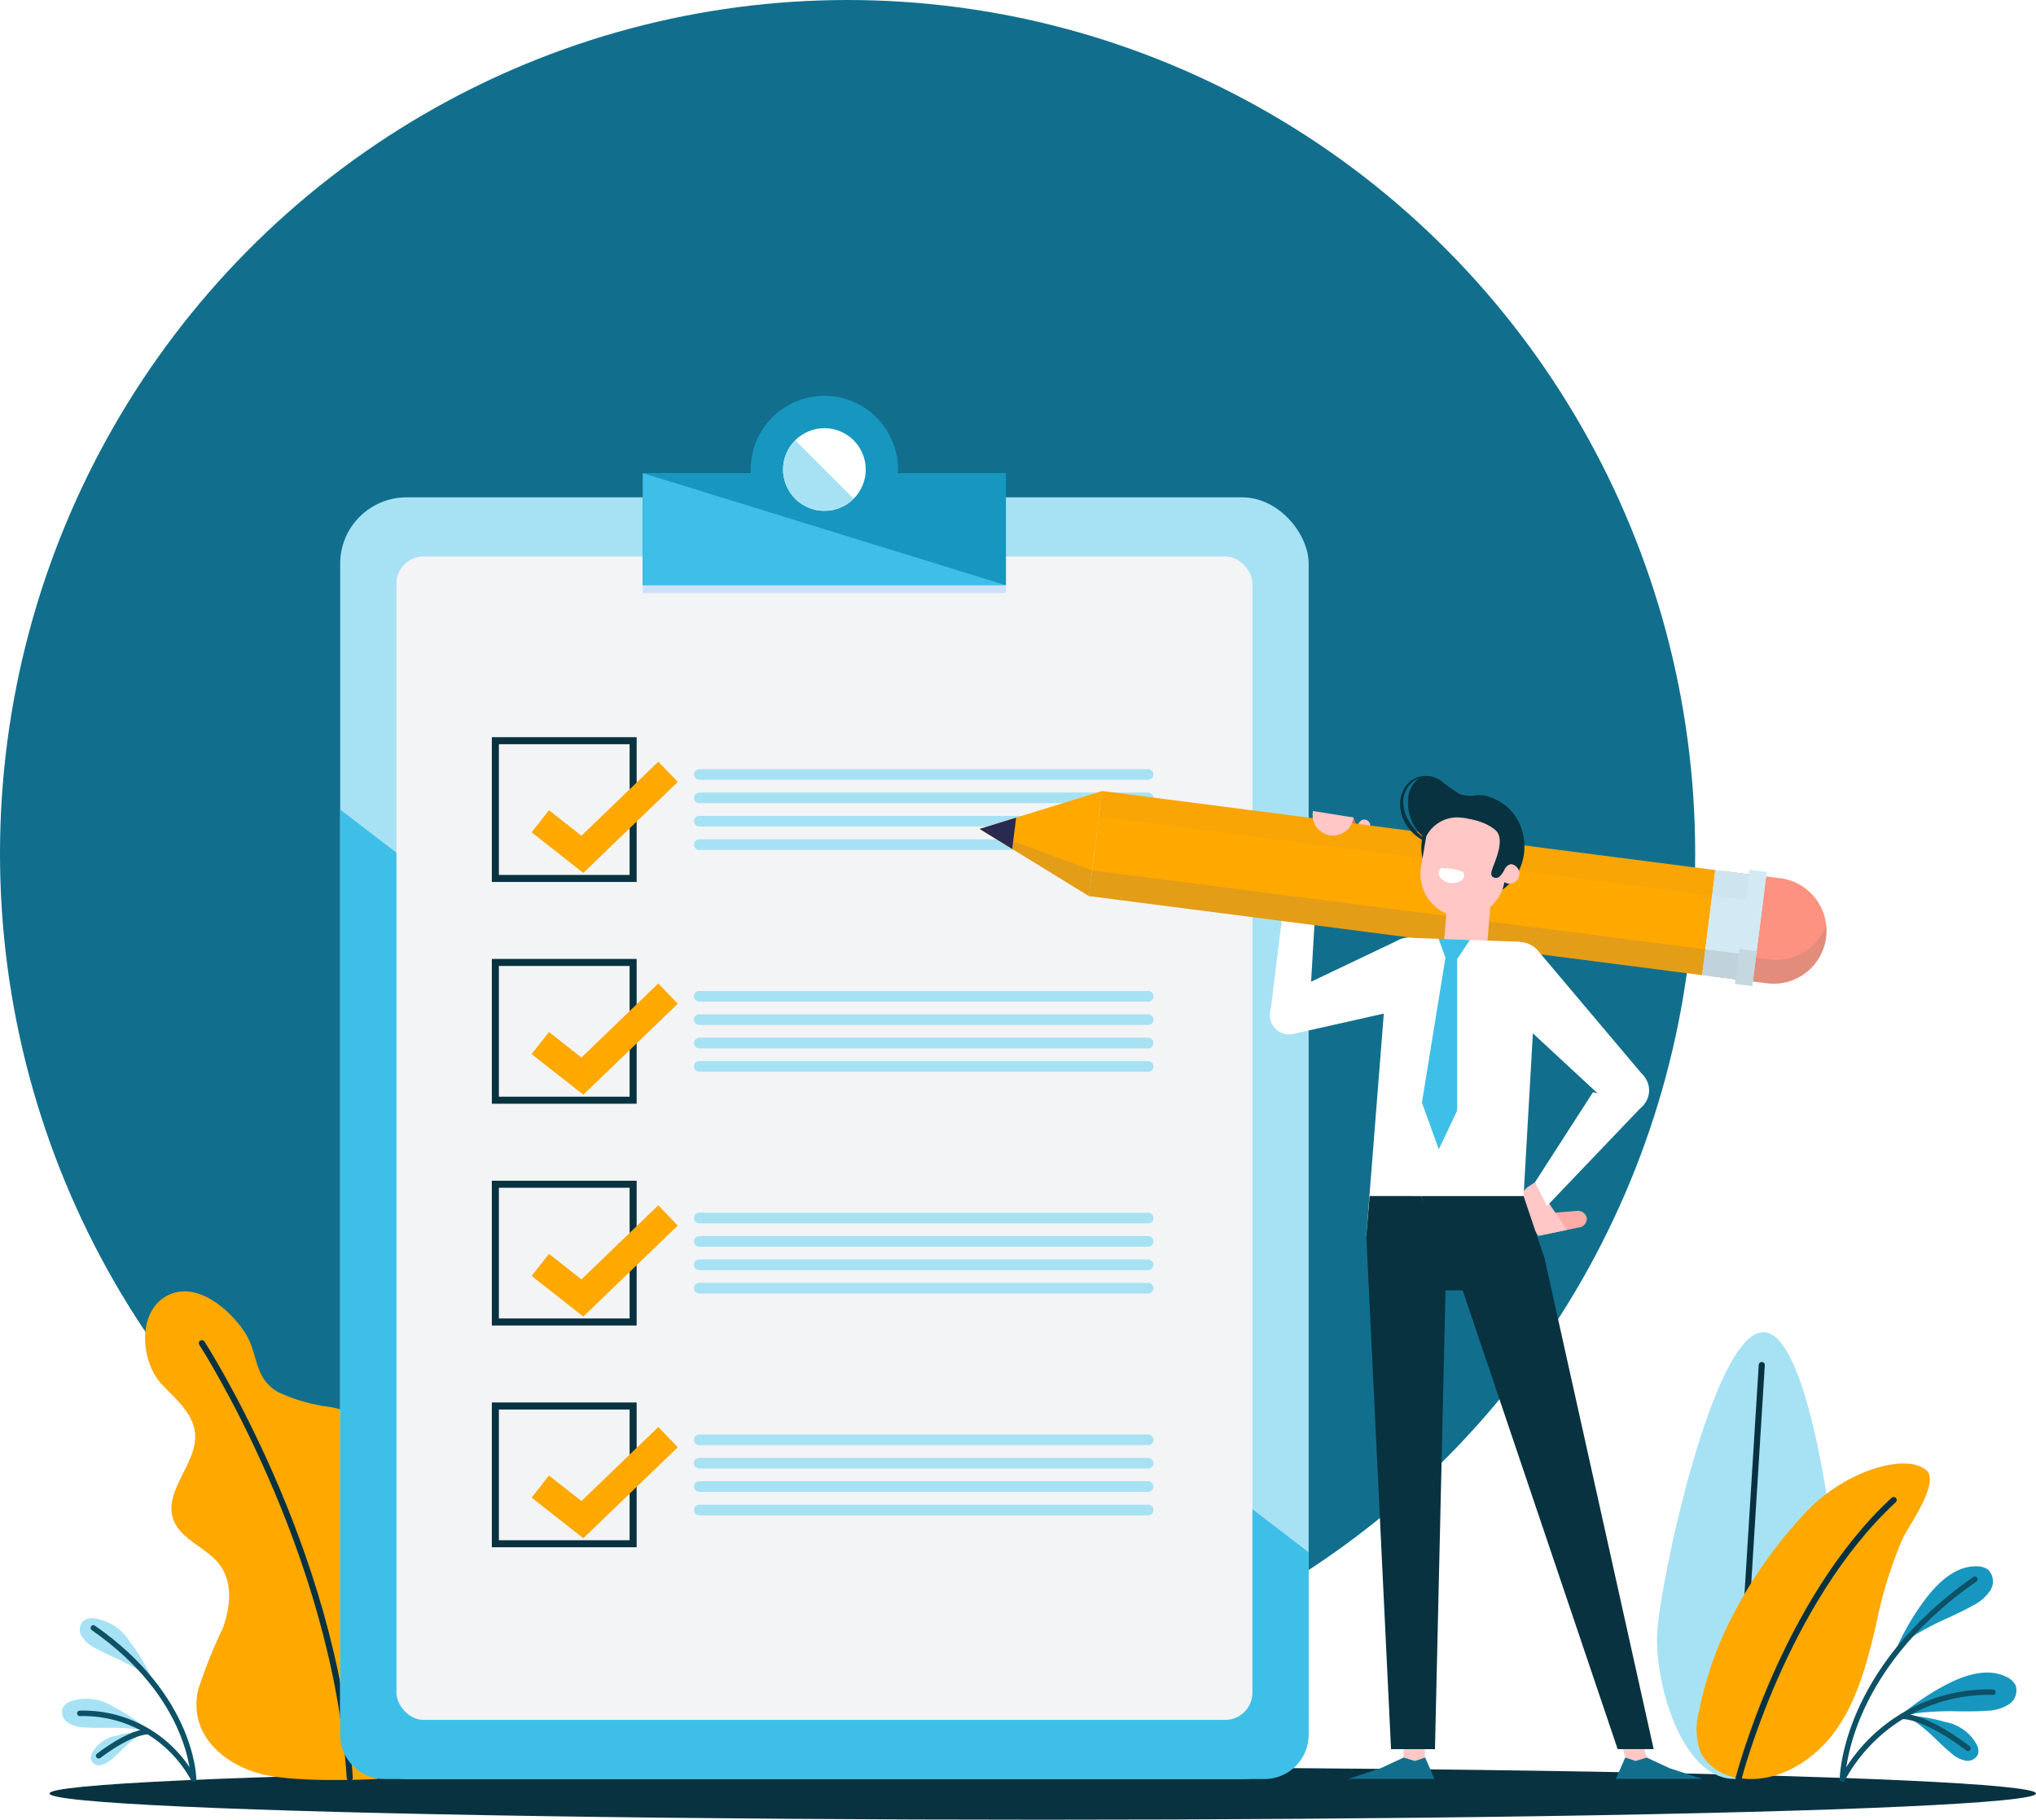 <svg xmlns="http://www.w3.org/2000/svg" xmlns:xlink="http://www.w3.org/1999/xlink" width="164.544" height="147.077" viewBox="0 0 164.544 147.077">
  <defs>
    <filter id="Path_1729" x="41.835" y="60.433" width="12.952" height="10.126" filterUnits="userSpaceOnUse">
      <feOffset dx="1.135" dy="1.135" input="SourceAlpha"/>
      <feGaussianBlur result="blur"/>
      <feFlood flood-color="#f3f4f6"/>
      <feComposite operator="in" in2="blur"/>
      <feComposite in="SourceGraphic"/>
    </filter>
    <filter id="Path_1734" x="41.835" y="78.358" width="12.952" height="10.126" filterUnits="userSpaceOnUse">
      <feOffset dx="1.135" dy="1.135" input="SourceAlpha"/>
      <feGaussianBlur result="blur-2"/>
      <feFlood flood-color="#f3f4f6"/>
      <feComposite operator="in" in2="blur-2"/>
      <feComposite in="SourceGraphic"/>
    </filter>
    <filter id="Path_1739" x="41.835" y="96.282" width="12.952" height="10.126" filterUnits="userSpaceOnUse">
      <feOffset dx="1.135" dy="1.135" input="SourceAlpha"/>
      <feGaussianBlur result="blur-3"/>
      <feFlood flood-color="#f3f4f6"/>
      <feComposite operator="in" in2="blur-3"/>
      <feComposite in="SourceGraphic"/>
    </filter>
    <filter id="Path_1744" x="41.835" y="114.207" width="12.952" height="10.126" filterUnits="userSpaceOnUse">
      <feOffset dx="1.135" dy="1.135" input="SourceAlpha"/>
      <feGaussianBlur result="blur-4"/>
      <feFlood flood-color="#f3f4f6"/>
      <feComposite operator="in" in2="blur-4"/>
      <feComposite in="SourceGraphic"/>
    </filter>
  </defs>
  <g id="Group_685" data-name="Group 685" transform="translate(-481 -542)">
    <ellipse id="Ellipse_102" data-name="Ellipse 102" cx="68.5" cy="69" rx="68.5" ry="69" transform="translate(481 542)" fill="#116f8d"/>
    <g id="Group_599" data-name="Group 599" transform="translate(0 1)">
      <ellipse id="Ellipse_120" data-name="Ellipse 120" cx="80.272" cy="2.118" rx="80.272" ry="2.118" transform="translate(485 683.841)" fill="#083240"/>
      <g id="Group_598" data-name="Group 598" transform="translate(366.075 472.139)">
        <path id="Path_1708" data-name="Path 1708" d="M331.8,239.578c-.206,4.087-4.653,11.232-8.74,11.026s-6.265-7.685-6.06-11.772,4.558-24.537,8.645-24.332S332.01,235.491,331.8,239.578Z" transform="translate(-68.147 -37.967)" fill="#a7e2f4"/>
        <line id="Line_117" data-name="Line 117" x1="2.061" y2="33.118" transform="translate(255.246 179.19)" fill="none" stroke="#083240" stroke-linecap="round" stroke-linejoin="round" stroke-width="0.492"/>
        <path id="Path_1709" data-name="Path 1709" d="M324.055,244.056a28.434,28.434,0,0,0-2.067,6.425,5.379,5.379,0,0,0,.159,3.395,4.062,4.062,0,0,0,3.046,1.991c3.038.5,6.076-1.362,7.857-3.873s2.552-5.581,3.26-8.577a34.118,34.118,0,0,1,2.155-6.951c.45-.942,3.086-4.58,1.839-5.524-1.705-1.34-6.644.118-9.808,3.572A36.9,36.9,0,0,0,324.055,244.056Z" transform="translate(-69.751 -43.297)" fill="#ffa800"/>
        <path id="Path_1710" data-name="Path 1710" d="M326.9,257.346s3.668-14.278,12.522-22.466" transform="translate(-71.457 -44.777)" fill="none" stroke="#083240" stroke-linecap="round" stroke-linejoin="round" stroke-width="0.492"/>
        <path id="Path_1711" data-name="Path 1711" d="M353.6,244.856a3.59,3.59,0,0,1-1.436,1.247c-.659.371-1.36.7-2.038,1.012a23.383,23.383,0,0,0-2.6,1.346,8.767,8.767,0,0,0-1.6,1.271,20.191,20.191,0,0,1,2.53-4.3c1.293-1.664,2.62-2.508,3.946-2.508l.092,0a1.491,1.491,0,0,1,.95.3A1.353,1.353,0,0,1,353.6,244.856Z" transform="translate(-77.815 -47.464)" fill="#1797c0"/>
        <path id="Path_1712" data-name="Path 1712" d="M355.149,258.4a3.59,3.59,0,0,1-1.832.512c-.755.054-1.528.048-2.275.043a23.484,23.484,0,0,0-2.927.1,8.767,8.767,0,0,0-1.986.465,20.211,20.211,0,0,1,4.127-2.805c1.88-.951,3.441-1.145,4.64-.577l.082.041a1.486,1.486,0,0,1,.729.679A1.353,1.353,0,0,1,355.149,258.4Z" transform="translate(-77.882 -51.774)" fill="#1797c0"/>
        <path id="Path_1713" data-name="Path 1713" d="M351.909,264.671a2.46,2.46,0,0,1-1.151-.6c-.4-.326-.782-.692-1.151-1.045a16.072,16.072,0,0,0-1.5-1.32,5.965,5.965,0,0,0-1.206-.7,13.8,13.8,0,0,1,3.367.539,3.624,3.624,0,0,1,2.579,1.887l.022.059a1.02,1.02,0,0,1,.044.679A.924.924,0,0,1,351.909,264.671Z" transform="translate(-78.138 -53.505)" fill="#1797c0"/>
        <path id="Path_1714" data-name="Path 1714" d="M339.493,260.636s.041-8.736,10.71-16.154" transform="translate(-75.665 -47.985)" fill="none" stroke="#0c5166" stroke-linecap="round" stroke-linejoin="round" stroke-width="0.443"/>
        <path id="Path_1715" data-name="Path 1715" d="M339.493,265.219a13.44,13.44,0,0,1,12.156-7.018" transform="translate(-75.665 -52.569)" fill="none" stroke="#0c5166" stroke-linecap="round" stroke-linejoin="round" stroke-width="0.443"/>
        <path id="Path_1716" data-name="Path 1716" d="M346.75,261.133s1.719-.126,5.311,2.584" transform="translate(-78.089 -53.548)" fill="none" stroke="#0c5166" stroke-linecap="round" stroke-linejoin="round" stroke-width="0.443"/>
        <path id="Path_1717" data-name="Path 1717" d="M156.942,236.173c-1.54-1.777-3.491-3.31-4.106-5.553a13.828,13.828,0,0,1,.081-5.062c.176-1.69.114-3.559-.979-4.859a6.43,6.43,0,0,0-3.692-1.832,13.648,13.648,0,0,1-4.012-1.177c-1.972-1.131-1.579-3.054-2.638-4.741-1.188-1.893-3.952-4.308-6.321-3.051-2.509,1.332-2.112,5.374-.443,7.159,1.107,1.184,2.525,2.32,2.688,3.933.246,2.429-2.536,4.615-1.771,6.932.565,1.712,2.723,2.3,3.788,3.754,1.054,1.438.842,3.454.221,5.126a39.111,39.111,0,0,0-1.984,4.958c-.79,3.563,2,6.024,5.19,6.819,2.927.73,9.239.386,9.239.386a12.078,12.078,0,0,0,5.988-4.929,6.269,6.269,0,0,0,.34-5.442A9.085,9.085,0,0,0,156.942,236.173Z" transform="translate(-6.836 -36.314)" fill="#ffa800"/>
        <path id="Path_1718" data-name="Path 1718" d="M140.383,215.844s10.777,16.647,11.949,35.132" transform="translate(-9.14 -38.417)" fill="none" stroke="#083240" stroke-linecap="round" stroke-linejoin="round" stroke-width="0.492"/>
        <path id="Path_1719" data-name="Path 1719" d="M125.833,249.449a1.128,1.128,0,0,1,.718-.228h.07a4.008,4.008,0,0,1,2.984,1.9,15.268,15.268,0,0,1,1.912,3.252,6.629,6.629,0,0,0-1.207-.961,17.763,17.763,0,0,0-1.967-1.017c-.513-.239-1.043-.485-1.541-.766a2.713,2.713,0,0,1-1.087-.943A1.023,1.023,0,0,1,125.833,249.449Z" transform="translate(-4.19 -49.568)" fill="#a7e2f4"/>
        <path id="Path_1720" data-name="Path 1720" d="M123.446,259.756a1.131,1.131,0,0,1,.551-.513l.063-.031a4.009,4.009,0,0,1,3.509.437,15.271,15.271,0,0,1,3.12,2.122,6.625,6.625,0,0,0-1.5-.352,17.771,17.771,0,0,0-2.213-.078c-.565,0-1.15.008-1.72-.033a2.715,2.715,0,0,1-1.386-.388A1.023,1.023,0,0,1,123.446,259.756Z" transform="translate(-3.461 -52.826)" fill="#a7e2f4"/>
        <path id="Path_1721" data-name="Path 1721" d="M126.931,265.283a.768.768,0,0,1,.033-.513c.005-.015.011-.03.017-.045a2.738,2.738,0,0,1,1.95-1.427,10.4,10.4,0,0,1,2.546-.408,4.484,4.484,0,0,0-.912.529,11.95,11.95,0,0,0-1.137,1c-.28.266-.569.543-.871.79a1.859,1.859,0,0,1-.87.457A.7.7,0,0,1,126.931,265.283Z" transform="translate(-4.636 -54.135)" fill="#a7e2f4"/>
        <path id="Path_1722" data-name="Path 1722" d="M135.307,262.612s-.031-6.606-8.1-12.214" transform="translate(-4.738 -49.962)" fill="none" stroke="#0c5166" stroke-linecap="round" stroke-linejoin="round" stroke-width="0.443"/>
        <path id="Path_1723" data-name="Path 1723" d="M134.758,266.078a10.162,10.162,0,0,0-9.191-5.307" transform="translate(-4.19 -53.427)" fill="none" stroke="#0c5166" stroke-linecap="round" stroke-linejoin="round" stroke-width="0.443"/>
        <path id="Path_1724" data-name="Path 1724" d="M131.867,262.988s-1.3-.095-4.015,1.954" transform="translate(-4.954 -54.168)" fill="none" stroke="#0c5166" stroke-linecap="round" stroke-linejoin="round" stroke-width="0.443"/>
        <rect id="Rectangle_503" data-name="Rectangle 503" width="78.269" height="103.592" rx="5.364" transform="translate(142.418 109.059)" fill="#a7e2f4"/>
        <path id="Path_1725" data-name="Path 1725" d="M157.165,151.071v74.784a3.572,3.572,0,0,0,3.572,3.572h71.125a3.572,3.572,0,0,0,3.572-3.572V211.1Z" transform="translate(-14.747 -16.776)" fill="#3ebfe8"/>
        <rect id="Rectangle_504" data-name="Rectangle 504" width="69.174" height="94.033" rx="2.192" transform="translate(146.965 113.838)" fill="#f3f4f6"/>
        <path id="Path_1726" data-name="Path 1726" d="M214.5,107.1c.005-.1.015-.194.015-.293a5.948,5.948,0,0,0-11.9,0c0,.1.01.2.015.293h-8.744v9.067h29.356V107.1Z" transform="translate(-27.018 0)" fill="#1797c0"/>
        <path id="Path_1727" data-name="Path 1727" d="M193.893,110.234V119.3h29.356Z" transform="translate(-27.018 -3.132)" fill="#3ebfe8"/>
        <circle id="Ellipse_119" data-name="Ellipse 119" cx="3.34" cy="3.34" r="3.34" transform="translate(177.184 105.012) rotate(-22.628)" fill="#fff"/>
        <path id="Path_1728" data-name="Path 1728" d="M211.9,106.247a3.34,3.34,0,0,0,4.724,4.724Z" transform="translate(-32.707 -1.8)" fill="#a7e2f4"/>
        <rect id="Rectangle_505" data-name="Rectangle 505" width="29.356" height="0.625" transform="translate(166.874 116.17)" fill="#cde1f9" style="mix-blend-mode: multiply;isolation: isolate"/>
        <rect id="Rectangle_506" data-name="Rectangle 506" width="11.134" height="11.134" transform="translate(154.959 128.728)" fill="none" stroke="#083240" stroke-miterlimit="10" stroke-width="0.568"/>
        <g transform="matrix(1, 0, 0, 1, 114.92, 68.86)" filter="url(#Path_1729)">
          <path id="Path_1729-2" data-name="Path 1729" d="M179.756,148.785l3.4,2.673,6.923-6.67" transform="translate(-137.22 -83.54)" fill="none" stroke="#ffa800" stroke-miterlimit="10" stroke-width="2.271"/>
        </g>
        <path id="Path_1730" data-name="Path 1730" d="M236.81,147.026H200.53a.429.429,0,0,1-.429-.429h0a.428.428,0,0,1,.429-.428h36.28a.428.428,0,0,1,.429.428h0A.429.429,0,0,1,236.81,147.026Z" transform="translate(-29.093 -15.138)" fill="#a7e2f4"/>
        <path id="Path_1731" data-name="Path 1731" d="M236.81,149.864H200.53a.428.428,0,0,1-.429-.428h0a.429.429,0,0,1,.429-.429h36.28a.429.429,0,0,1,.429.429h0A.428.428,0,0,1,236.81,149.864Z" transform="translate(-29.093 -16.086)" fill="#a7e2f4"/>
        <path id="Path_1732" data-name="Path 1732" d="M236.81,152.7H200.53a.429.429,0,0,1-.429-.429h0a.428.428,0,0,1,.429-.428h36.28a.428.428,0,0,1,.429.428h0A.429.429,0,0,1,236.81,152.7Z" transform="translate(-29.093 -17.035)" fill="#a7e2f4"/>
        <path id="Path_1733" data-name="Path 1733" d="M236.81,155.541H200.53a.428.428,0,0,1-.429-.428h0a.429.429,0,0,1,.429-.429h36.28a.429.429,0,0,1,.429.429h0A.428.428,0,0,1,236.81,155.541Z" transform="translate(-29.093 -17.983)" fill="#a7e2f4"/>
        <rect id="Rectangle_507" data-name="Rectangle 507" width="11.134" height="11.134" transform="translate(154.959 146.652)" fill="none" stroke="#083240" stroke-miterlimit="10" stroke-width="0.568"/>
        <g transform="matrix(1, 0, 0, 1, 114.92, 68.86)" filter="url(#Path_1734)">
          <path id="Path_1734-2" data-name="Path 1734" d="M179.756,175.7l3.4,2.673,6.923-6.67" transform="translate(-137.22 -92.53)" fill="none" stroke="#ffa800" stroke-miterlimit="10" stroke-width="2.271"/>
        </g>
        <path id="Path_1735" data-name="Path 1735" d="M236.81,173.944H200.53a.429.429,0,0,1-.429-.429h0a.428.428,0,0,1,.429-.428h36.28a.428.428,0,0,1,.429.428h0A.429.429,0,0,1,236.81,173.944Z" transform="translate(-29.093 -24.131)" fill="#a7e2f4"/>
        <path id="Path_1736" data-name="Path 1736" d="M236.81,176.782H200.53a.428.428,0,0,1-.429-.428h0a.429.429,0,0,1,.429-.429h36.28a.429.429,0,0,1,.429.429h0A.428.428,0,0,1,236.81,176.782Z" transform="translate(-29.093 -25.08)" fill="#a7e2f4"/>
        <path id="Path_1737" data-name="Path 1737" d="M236.81,179.621H200.53a.429.429,0,0,1-.429-.429h0a.428.428,0,0,1,.429-.428h36.28a.428.428,0,0,1,.429.428h0A.429.429,0,0,1,236.81,179.621Z" transform="translate(-29.093 -26.028)" fill="#a7e2f4"/>
        <path id="Path_1738" data-name="Path 1738" d="M236.81,182.459H200.53a.428.428,0,0,1-.429-.428h0a.429.429,0,0,1,.429-.429h36.28a.429.429,0,0,1,.429.429h0A.428.428,0,0,1,236.81,182.459Z" transform="translate(-29.093 -26.976)" fill="#a7e2f4"/>
        <rect id="Rectangle_508" data-name="Rectangle 508" width="11.134" height="11.134" transform="translate(154.959 164.577)" fill="none" stroke="#083240" stroke-miterlimit="10" stroke-width="0.568"/>
        <g transform="matrix(1, 0, 0, 1, 114.92, 68.86)" filter="url(#Path_1739)">
          <path id="Path_1739-2" data-name="Path 1739" d="M179.756,202.621l3.4,2.673,6.923-6.67" transform="translate(-137.22 -101.52)" fill="none" stroke="#ffa800" stroke-miterlimit="10" stroke-width="2.271"/>
        </g>
        <path id="Path_1740" data-name="Path 1740" d="M236.81,200.862H200.53a.428.428,0,0,1-.429-.428h0a.429.429,0,0,1,.429-.429h36.28a.429.429,0,0,1,.429.429h0A.428.428,0,0,1,236.81,200.862Z" transform="translate(-29.093 -33.125)" fill="#a7e2f4"/>
        <path id="Path_1741" data-name="Path 1741" d="M236.81,203.7H200.53a.429.429,0,0,1-.429-.429h0a.429.429,0,0,1,.429-.429h36.28a.429.429,0,0,1,.429.429h0A.429.429,0,0,1,236.81,203.7Z" transform="translate(-29.093 -34.073)" fill="#a7e2f4"/>
        <path id="Path_1742" data-name="Path 1742" d="M236.81,206.539H200.53a.429.429,0,0,1-.429-.429h0a.428.428,0,0,1,.429-.428h36.28a.428.428,0,0,1,.429.428h0A.429.429,0,0,1,236.81,206.539Z" transform="translate(-29.093 -35.022)" fill="#a7e2f4"/>
        <path id="Path_1743" data-name="Path 1743" d="M236.81,209.377H200.53a.428.428,0,0,1-.429-.428h0a.429.429,0,0,1,.429-.429h36.28a.429.429,0,0,1,.429.429h0A.428.428,0,0,1,236.81,209.377Z" transform="translate(-29.093 -35.97)" fill="#a7e2f4"/>
        <rect id="Rectangle_509" data-name="Rectangle 509" width="11.134" height="11.134" transform="translate(154.959 182.501)" fill="none" stroke="#083240" stroke-miterlimit="10" stroke-width="0.568"/>
        <g transform="matrix(1, 0, 0, 1, 114.92, 68.86)" filter="url(#Path_1744)">
          <path id="Path_1744-2" data-name="Path 1744" d="M179.756,229.539l3.4,2.673,6.923-6.67" transform="translate(-137.22 -110.52)" fill="none" stroke="#ffa800" stroke-miterlimit="10" stroke-width="2.271"/>
        </g>
        <path id="Path_1745" data-name="Path 1745" d="M236.81,227.78H200.53a.428.428,0,0,1-.429-.428h0a.429.429,0,0,1,.429-.429h36.28a.429.429,0,0,1,.429.429h0A.428.428,0,0,1,236.81,227.78Z" transform="translate(-29.093 -42.118)" fill="#a7e2f4"/>
        <path id="Path_1746" data-name="Path 1746" d="M236.81,230.619H200.53a.429.429,0,0,1-.429-.429h0a.429.429,0,0,1,.429-.429h36.28a.429.429,0,0,1,.429.429h0A.429.429,0,0,1,236.81,230.619Z" transform="translate(-29.093 -43.067)" fill="#a7e2f4"/>
        <path id="Path_1747" data-name="Path 1747" d="M236.81,233.457H200.53a.429.429,0,0,1-.429-.429h0a.428.428,0,0,1,.429-.428h36.28a.428.428,0,0,1,.429.428h0A.429.429,0,0,1,236.81,233.457Z" transform="translate(-29.093 -44.015)" fill="#a7e2f4"/>
        <path id="Path_1748" data-name="Path 1748" d="M236.81,236.3H200.53a.429.429,0,0,1-.429-.429h0a.429.429,0,0,1,.429-.429h36.28a.429.429,0,0,1,.429.429h0A.429.429,0,0,1,236.81,236.3Z" transform="translate(-29.093 -44.963)" fill="#a7e2f4"/>
        <rect id="Rectangle_510" data-name="Rectangle 510" width="1.724" height="2.125" transform="translate(228.352 209.272)" fill="#ffc7c5"/>
        <path id="Path_1749" data-name="Path 1749" d="M283.988,266.136l.9.278.838-.278.752,1.724h-6.972l2.621-.862Z" transform="translate(-55.623 -55.22)" fill="#116f8d"/>
        <path id="Path_1750" data-name="Path 1750" d="M313.053,265.792h1.724l-.642-2.125h-1.724Z" transform="translate(-66.616 -54.395)" fill="#ffc7c5"/>
        <path id="Path_1751" data-name="Path 1751" d="M314.484,266.136l-.9.278-.838-.278-.752,1.724h6.972L316.342,267Z" transform="translate(-66.476 -55.22)" fill="#116f8d"/>
        <path id="Path_1752" data-name="Path 1752" d="M278.465,154.423c-.234.178-2.356,1.432-2.356,1.432l-1.506-1.928.448-2.2,3.241.2.567,1.641C278.994,153.961,278.754,154.2,278.465,154.423Z" transform="translate(-53.984 -16.995)" fill="#fe9280"/>
        <path id="Path_1753" data-name="Path 1753" d="M278.676,151.944l.489,1.438-1.5.6a1.372,1.372,0,0,1-1.907-1.424l.1-.791Z" transform="translate(-54.368 -17.009)" fill="#e86767"/>
        <path id="Path_1754" data-name="Path 1754" d="M279.041,154.041l1.3.189.71-1.217a.47.47,0,0,0-.147-.649h0a.471.471,0,0,0-.649.147Z" transform="translate(-55.467 -17.184)" fill="#ffc7c5"/>
        <path id="Path_1755" data-name="Path 1755" d="M273.719,162.794l-2.672.675-.956,7.737,3.128.128Z" transform="translate(-52.477 -20.692)" fill="#fff"/>
        <path id="Path_1756" data-name="Path 1756" d="M327.983,167.6l-4.671-.588,1.069-8.492,4.671.588a4.28,4.28,0,0,1,3.712,4.781h0A4.279,4.279,0,0,1,327.983,167.6Z" transform="translate(-70.258 -19.265)" fill="#fe9280"/>
        <path id="Path_1757" data-name="Path 1757" d="M328.226,167.87l-4.671-.588-.244,1.934,4.671.588a4.279,4.279,0,0,0,4.79-4.693A4.28,4.28,0,0,1,328.226,167.87Z" transform="translate(-70.258 -21.467)" fill="#777470" opacity="0.2" style="mix-blend-mode: multiply;isolation: isolate"/>
        <path id="Path_1758" data-name="Path 1758" d="M297.593,163.7l-49.556-6.392,1.069-8.492,49.556,6.392Z" transform="translate(-45.108 -16.022)" fill="#ffa800"/>
        <path id="Path_1759" data-name="Path 1759" d="M234.778,151.883l8.829,5.425,1.069-8.492Z" transform="translate(-40.679 -16.022)" fill="#ffa800"/>
        <path id="Path_1760" data-name="Path 1760" d="M234.778,153.422l8.829,5.425.262-2.077Z" transform="translate(-40.679 -17.561)" fill="#777470" opacity="0.2" style="mix-blend-mode: multiply;isolation: isolate"/>
        <path id="Path_1761" data-name="Path 1761" d="M237.726,152.05l-2.948.914,2.629,1.616Z" transform="translate(-40.679 -17.103)" fill="#2a294f"/>
        <rect id="Rectangle_511" data-name="Rectangle 511" width="4.134" height="8.559" transform="translate(253.554 139.186) rotate(7.176)" fill="#d3eaf5"/>
        <rect id="Rectangle_512" data-name="Rectangle 512" width="1.413" height="9.292" transform="translate(256.299 139.163) rotate(7.175)" fill="#d3eaf5"/>
        <path id="Path_1762" data-name="Path 1762" d="M300.292,167.259l-52.256-6.732.261-2.077,52.256,6.732Z" transform="translate(-45.108 -19.241)" fill="#777470" opacity="0.2" style="mix-blend-mode: multiply;isolation: isolate"/>
        <path id="Path_1763" data-name="Path 1763" d="M301.505,157.625l-52.256-6.732.261-2.077,52.256,6.732Z" transform="translate(-45.513 -16.022)" fill="#777470" opacity="0.05" style="mix-blend-mode: multiply;isolation: isolate"/>
        <rect id="Rectangle_513" data-name="Rectangle 513" width="1.413" height="2.84" transform="translate(255.493 145.564) rotate(7.175)" fill="#777470" opacity="0.15" style="mix-blend-mode: multiply;isolation: isolate"/>
        <path id="Path_1764" data-name="Path 1764" d="M302.584,201.794l.7-1.812,2.359-.192a.739.739,0,0,1,.86.585h0a.74.74,0,0,1-.711.76Z" transform="translate(-63.333 -33.051)" fill="#ffaca9"/>
        <path id="Path_1765" data-name="Path 1765" d="M300.616,198.837l1.222,1.8,2.312-.475-2.592-3.85-.5.331A1.586,1.586,0,0,0,300.616,198.837Z" transform="translate(-62.587 -31.89)" fill="#ffc7c5"/>
        <path id="Path_1766" data-name="Path 1766" d="M303.134,194.576,311,186.34l-4.142-.963-4.689,7.28Z" transform="translate(-63.193 -28.237)" fill="#fff"/>
        <path id="Path_1767" data-name="Path 1767" d="M310.783,185.009a1.8,1.8,0,1,0,.87-2.387A1.8,1.8,0,0,0,310.783,185.009Z" transform="translate(-66.016 -27.261)" fill="#fff"/>
        <path id="Path_1768" data-name="Path 1768" d="M306.918,180.613l2.429-2.589-8.481-10.054a2.014,2.014,0,0,0-3.033-.243h0c-.874.859-.788,3.9.186,4.641Z" transform="translate(-61.544 -22.148)" fill="#fff"/>
        <rect id="Rectangle_514" data-name="Rectangle 514" width="3.491" height="5.533" transform="translate(234.97 146.863) rotate(-175.16)" fill="#ffc7c5"/>
        <path id="Path_1769" data-name="Path 1769" d="M271.456,173.667a1.565,1.565,0,1,0,1.666,1.458A1.566,1.566,0,0,0,271.456,173.667Z" transform="translate(-52.445 -24.324)" fill="#fff"/>
        <path id="Path_1770" data-name="Path 1770" d="M270.709,171.541l1.585,2.817,9.692-2.177c1.187-.3,1.832-3.191,1.364-4.324h0a2.014,2.014,0,0,0-2.886-.965Z" transform="translate(-52.683 -21.968)" fill="#fff"/>
        <path id="Path_1771" data-name="Path 1771" d="M294.411,187.5l1.055-18.452a1.7,1.7,0,0,0-1.422-2.1l-8.645-.313a1.7,1.7,0,0,0-1.931,1.647L281.7,190.71Z" transform="translate(-56.355 -21.97)" fill="#fff"/>
        <path id="Path_1772" data-name="Path 1772" d="M286.143,197.98l1.993,6.207-.886,38.5H283.7l-2-41.5.272-3.208Z" transform="translate(-56.355 -32.448)" fill="#083240"/>
        <path id="Path_1773" data-name="Path 1773" d="M288.373,197.98l1.945,7.622h1.4l12.527,37.081h2.91l-8.819-39.672-1.694-5.031Z" transform="translate(-58.585 -32.448)" fill="#083240"/>
        <path id="Rectangle_515" data-name="Rectangle 515" d="M1.657,0h.066a0,0,0,0,1,0,0V3.313a0,0,0,0,1,0,0H1.656A1.656,1.656,0,0,1,0,1.657v0A1.657,1.657,0,0,1,1.657,0Z" transform="matrix(0.159, -0.987, 0.987, 0.159, 220.763, 136.109)" fill="#ffc7c5"/>
        <path id="Path_1774" data-name="Path 1774" d="M289.8,166.758l2.533.094-1.031,1.539v12.252l-1.485,3.128L288.453,180l1.9-11.711Z" transform="translate(-58.612 -22.017)" fill="#3ebfe8"/>
        <path id="Path_1775" data-name="Path 1775" d="M295.825,152.239a4.262,4.262,0,0,0-.921-2.287,4.084,4.084,0,0,0-1.874-1.266,2.492,2.492,0,0,0-1.059-.141,2.568,2.568,0,0,1-1.346-.095,13.647,13.647,0,0,1-1.592-1.135,1.983,1.983,0,0,0-.413-.192h0a2.03,2.03,0,0,0-1.883.217,2.006,2.006,0,0,0-.639.739,2.518,2.518,0,0,0-.283.939,3.123,3.123,0,0,0,.47,1.889,3.657,3.657,0,0,0,1.287,1.237,3.839,3.839,0,0,0-.045.414,4.165,4.165,0,0,0,7.856,2.124A4.374,4.374,0,0,0,295.825,152.239Zm-8.708-.787a5.534,5.534,0,0,1-.543-.728,2.931,2.931,0,0,1-.514-1.69,2.159,2.159,0,0,1,.767-1.572,1.623,1.623,0,0,1,.613-.3,1.358,1.358,0,0,0-.316.2,2.159,2.159,0,0,0-.669,1.536,3.672,3.672,0,0,0,1.169,2.973c0,.015-.005.029-.008.044A4.362,4.362,0,0,1,287.117,151.452Z" transform="translate(-57.727 -15.41)" fill="#083240"/>
        <path id="Path_1776" data-name="Path 1776" d="M297.912,158.34a.794.794,0,1,0,.916-.651A.794.794,0,0,0,297.912,158.34Z" transform="translate(-61.769 -18.983)" fill="#ffc7c5"/>
        <path id="Path_1777" data-name="Path 1777" d="M291.309,152.02a2.821,2.821,0,0,0-2.558,1.523l-.1.545-.081.484c0,.022,0,.044,0,.067l-.009-.016-.228,1.351a3.5,3.5,0,0,0,2.728,4.053,3.42,3.42,0,0,0,4-2.793l.279-1.655v0S295.859,152.333,291.309,152.02Z" transform="translate(-58.554 -17.093)" fill="#ffc7c5"/>
        <path id="Path_1778" data-name="Path 1778" d="M292.407,158.452a4.851,4.851,0,0,0-1.713-.288.477.477,0,0,0-.2.523.823.823,0,0,0,.356.467,1.341,1.341,0,0,0,1.3.105.715.715,0,0,0,.372-.344A.381.381,0,0,0,292.407,158.452Z" transform="translate(-59.289 -19.139)" fill="#fff"/>
        <path id="Path_1779" data-name="Path 1779" d="M293.937,152.055a6.315,6.315,0,0,1,1.346.364,3.024,3.024,0,0,1,.9.515c.854.746.093,2.347-.2,3.18-.072.2-.156.447-.028.621a.449.449,0,0,0,.626,0,2.111,2.111,0,0,0,.394-.576.743.743,0,0,1,.533-.413s-.136-3.784-.136-3.787c0-.028-2.379-.08-2.56-.086A2.8,2.8,0,0,0,293.937,152.055Z" transform="translate(-60.444 -17.045)" fill="#083240"/>
      </g>
    </g>
  </g>
</svg>
